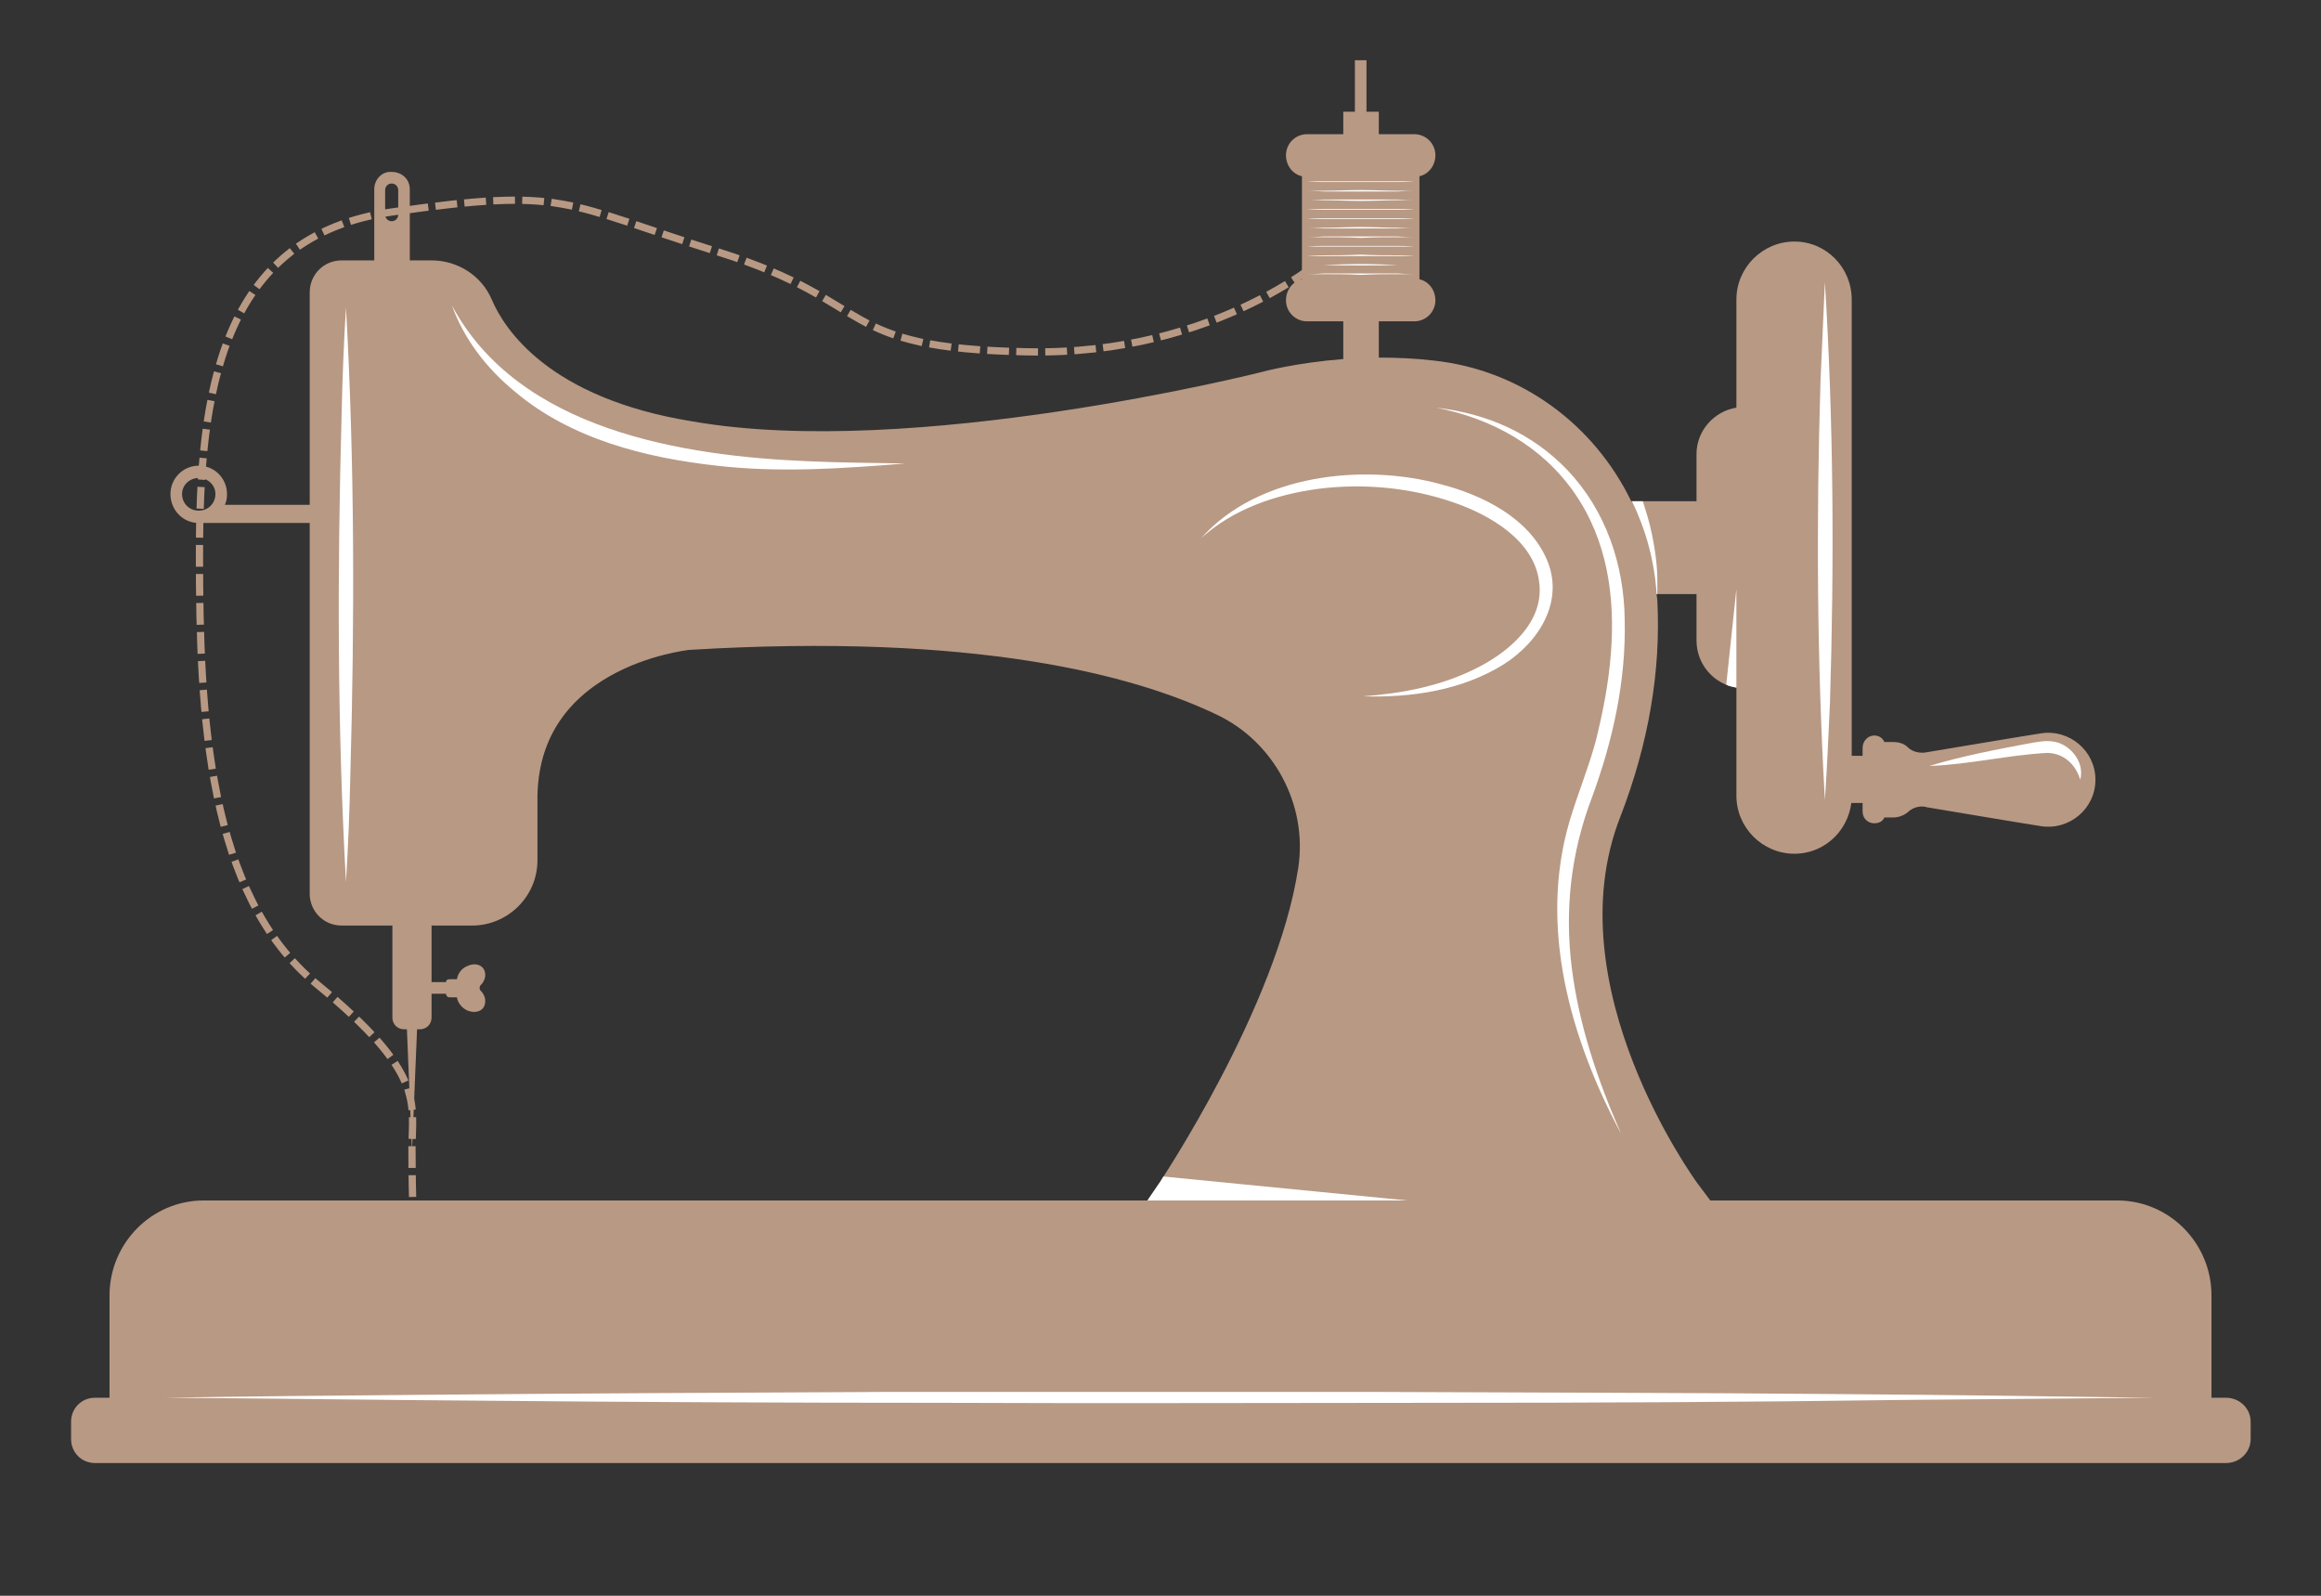 <svg xmlns="http://www.w3.org/2000/svg" viewBox="0 0 320 220" clip-rule="evenodd" fill-rule="evenodd" stroke-linejoin="round" stroke-miterlimit="2"><rect x="0" y="0" width="320" height="220" fill="#333333" stroke="none"/><path d="M306.9 192.7h-2v-14.1c0-7.2-5.8-13.1-13-13.1h-56.1l-1.8-2.4c-0.2-0.3-19.8-27.1-10.6-50.5c3.9-10.1 5.6-20.1 5.1-29.8c0-0.3-0.1-0.6-0.1-0.9h5.5v6.4c0 3.3 2.4 6 5.5 6.5v14.9c0 4.4 3.6 8 8 8c4.4 0 7.9-3.6 7.9-8v-68.4c0-4.4-3.5-8-7.9-8c-4.4 0-8 3.6-8 8v14.9c-3.1 .5-5.5 3.2-5.5 6.4v6.5h-9c-5.1-10.5-15.1-18.1-27.3-19.4c-2.6-0.3-5.1-0.4-7.5-0.4v-5h4.9c1.6 0 2.9-1.3 2.9-2.9c0-1.4-0.9-2.6-2.2-2.9v-14.2c1.3-0.3 2.2-1.5 2.2-2.9c0-1.6-1.3-2.9-2.9-2.9h-4.9v-3.1h-1.7v-7.1h-1.6v7.1h-1.6v3.1h-5c-1.6 0-2.9 1.3-2.9 2.9c0 1.4 .9 2.6 2.2 2.9v14.2c-1.3 .3-2.2 1.5-2.2 2.9c0 1.6 1.3 2.9 2.9 2.9h5v5.2c-6.4 .5-11 1.7-11.3 1.8c-0.4 .1-48.1 12.1-78.4 6.8c-19.9-3.2-26-12.8-27.7-16.8c-1.4-3.3-4.7-5.4-8.3-5.4h-12.4c-2.5 0-4.4 2-4.4 4.4v82.9c0 2.4 1.9 4.4 4.4 4.4h18c4.9 0 9-4 9-9v-8.1c-0.1-7.7 3.3-13.5 10-17.3c5.3-3 10.9-3.6 10.9-3.6c39.6-2.4 61.4 3.5 72.7 8.9c7.9 3.7 12.6 12.4 11.3 21.1c-2.9 19.2-19.1 43.4-19.3 43.7l-1.5 2.2h-130.1c-7.2 0-13 5.9-13 13.1v14.1h-2c-1.9 0-3.3 1.5-3.3 3.3v2.4c0 1.8 1.4 3.3 3.3 3.3h293.8c1.9 0 3.4-1.5 3.4-3.3v-2.4c0-1.8-1.5-3.3-3.4-3.3Z" fill="#b89984" fill-rule="nonzero"></path><path d="M59.5 119.6h-5.4v20.7c0 .9 .7 1.6 1.6 1.6h.4l.7 16.9l.7-16.9h.4c.9 0 1.6-0.7 1.6-1.6v-3.3h2c0 .3 .2 .5 .5 .5h1c.1 .7 .6 1.4 1.4 1.8c1.2 .5 2.5 .1 2.5-1.3c0-0.6-0.3-1.1-0.7-1.5c-0.1-0.2-0.1-0.4 0-0.6c.4-0.4 .7-0.9 .7-1.5c0-1.3-1.3-1.8-2.5-1.2c-0.8 .3-1.3 1.1-1.4 1.8h-1c-0.3 0-0.5 .1-0.5 .4h-2v-15.8Z" fill="#b89984" fill-rule="nonzero" transform="translate(60.5,139.2) translate(-60.5,-139.2)" style="animation:.4s linear infinite both a0_t;"></path><path d="M27.4 70.4c-1.3 0-2.3-1-2.3-2.3c0-1.2 1-2.2 2.3-2.2c1.3 0 2.3 1 2.3 2.2c0 1.3-1 2.3-2.3 2.3Zm25.3 1.7v-2.5h-21.7c.2-0.4 .3-0.9 .3-1.5c0-2.1-1.7-3.9-3.9-3.9c-2.2 0-3.9 1.8-3.9 3.9c0 2.2 1.7 4 3.9 4h25.3Z" fill="#b89984" fill-rule="nonzero" transform="translate(38.1,68.1) translate(-38.1,-68.1)" style="animation:.4s linear infinite both a1_t;"></path><path d="M53.1 26.2c0-0.5 .4-0.9 .9-0.9c.5 0 .9 .4 .9 .9v3.4c0 .5-0.4 .9-0.9 .9c-0.5 0-0.9-0.4-0.9-0.9v-3.4Zm-1.5 21.8h4.9v-21.9c0-1.4-1.1-2.4-2.5-2.4c-1.3-0.1-2.4 1-2.4 2.4v21.9Z" fill="#b89984" fill-rule="nonzero"></path><g transform="translate(271.4,107.5) translate(-271.4,-107.5)" style="animation:1.6s linear infinite both a2_t;"><path d="M254 104.2v6.5h2.8v1.2c0 .9 .7 1.6 1.6 1.6c.7 0 1.2-0.3 1.4-0.8h1.2c.8 0 1.5-0.3 2-0.7c.7-0.7 1.8-1 2.7-0.7c0 0 13.7 2.3 15.7 2.6c3.9 .6 7.5-2.4 7.5-6.4c0-4-3.6-7-7.5-6.4c-2 .3-15.7 2.6-15.7 2.6c-0.9 .2-2 0-2.7-0.7c-0.5-0.5-1.2-0.7-2-0.7h-1.2c-0.2-0.5-0.7-0.9-1.4-0.9c-0.9 0-1.6 .8-1.6 1.7v1.1h-2.8Z" fill="#b89984" fill-rule="nonzero"></path><path d="M283.8 102.4c-1.3-0.4-2.3-0.2-3.6 0c-4.8 .9-9.6 1.8-14.2 3.2c5.5-0.2 10.8-1.5 16.2-1.8c2.3 0 4 1.6 4.6 3.7c.6-2.2-1-4.4-3-5.1Z" fill="#fff" fill-rule="nonzero"></path></g><path d="M4.5 4.7c0 0-15.4 14.3-42 13.7c-26.6-0.5-20.4-6.8-42.3-13.7c-21.9-6.9-21-9-45-5.6c-24 3.3-26.7 25.3-26.7 47.3c0 22 1.1 46.8 16.2 59.2c15.1 12.4 13.1 16.3 13.1 22.8c0 6.5 .3 13.8 .3 13.8" fill="none" stroke-linecap="square" stroke="#b89984" stroke-dasharray="2 2" transform="translate(179,30.1)" style="animation:.3s linear infinite both a3_do;"></path><path d="M187.6 37.7c-1.8 0-3.7 0-5.1 0c-1.4 .1-2.3 .1-2.3 .1c0 0 .9 0 2.3 0c1.4 0 3.3 0 5.1 .1c1.9-0.1 3.7-0.1 5.1-0.1c1.4 0 2.3 0 2.3 0c0 0-0.9 0-2.3-0.1c-1.4 0-3.2 0-5.1 0Zm0-1.3c-1.8 0-3.7 .1-5.1 .1c-1.4 0-2.3 0-2.3 0c0 0 .9 0 2.3 0c1.4 .1 3.3 .1 5.1 .1c1.9 0 3.7 0 5.1-0.1c1.4 0 2.3 0 2.3 0c0 0-0.9 0-2.3 0c-1.4 0-3.2-0.1-5.1-0.1Zm0-1.3c-1.8 .1-3.7 .1-5.1 .1c-1.4 0-2.3 0-2.3 0c0 0 .9 .1 2.3 .1c1.4 0 3.3 0 5.1 0c1.9 0 3.7 0 5.1 0c1.4 0 2.3-0.1 2.3-0.1c0 0-0.9 0-2.3 0c-1.4 0-3.2 0-5.1-0.1Zm0-1.2c-1.8 0-3.7 0-5.1 0c-1.4 0-2.3 .1-2.3 .1c0 0 .9 0 2.3 0c1.4 0 3.3 0 5.1 0c1.9 0 3.7 0 5.1 0c1.4 0 2.3 0 2.3 0c0 0-0.9-0.1-2.3-0.1c-1.4 0-3.2 0-5.1 0Zm0-1.3c-1.8 0-3.7 0-5.1 0c-1.4 .1-2.3 .1-2.3 .1c0 0 .9 0 2.3 0c1.4 0 3.3 0 5.1 .1c1.9-0.1 3.7-0.1 5.1-0.1c1.4 0 2.3 0 2.3 0c0 0-0.9 0-2.3-0.1c-1.4 0-3.2 0-5.1 0Zm0-1.3c-1.8 0-3.7 .1-5.1 .1c-1.4 0-2.3 0-2.3 0c0 0 .9 0 2.3 .1c1.4 0 3.3 0 5.1 0c1.9 0 3.7 0 5.1 0c1.4-0.1 2.3-0.1 2.3-0.1c0 0-0.9 0-2.3 0c-1.4 0-3.2-0.1-5.1-0.1Zm0-1.2c-1.8 0-3.7 0-5.1 0c-1.4 0-2.3 0-2.3 0c0 0 .9 .1 2.3 .1c1.4 0 3.3 0 5.1 0c1.9 0 3.7 0 5.1 0c1.4 0 2.3-0.1 2.3-0.1c0 0-0.9 0-2.3 0c-1.4 0-3.2 0-5.1 0Zm0-1.3c-1.8 0-3.7 0-5.1 0c-1.4 0-2.3 .1-2.3 .1c0 0 .9 0 2.3 0c1.4 0 3.3 0 5.1 0c1.9 0 3.7 0 5.1 0c1.4 0 2.3 0 2.3 0c0 0-0.9-0.1-2.3-0.1c-1.4 0-3.2 0-5.1 0Zm0-1.3c-1.8 0-3.7 0-5.1 0c-1.4 .1-2.3 .1-2.3 .1c0 0 .9 0 2.3 0c1.4 0 3.3 .1 5.1 .1c1.9 0 3.7-0.1 5.1-0.1c1.4 0 2.3 0 2.3 0c0 0-0.9 0-2.3-0.1c-1.4 0-3.2 0-5.1 0Zm0-1.3c-1.8 0-3.7 .1-5.1 .1c-1.4 0-2.3 0-2.3 0c0 0 .9 0 2.3 .1c1.4 0 3.3 0 5.1 0c1.9 0 3.7 0 5.1 0c1.4-0.1 2.3-0.1 2.3-0.1c0 0-0.9 0-2.3 0c-1.4 0-3.2-0.1-5.1-0.1Zm0-1.1c1.9 0 3.7 0 5.1 0c1.4 0 2.3-0.1 2.3-0.1c0 0-0.9 0-2.3 0c-1.4 0-3.2 0-5.1 0c-1.8 0-3.7 0-5.1 0c-1.4 0-2.3 0-2.3 0c0 0 .9 .1 2.3 .1c1.4 0 3.3 0 5.1 0Z" fill="#fff" fill-rule="nonzero"></path><path d="M254.2 192.2c-21.4-0.2-42.8-0.2-64.1-0.3c-22.8 0-45.6 0-68.4 0c-21.4 .1-42.8 .2-64.2 .4c-11.6 .1-23.2 .2-34.8 .4c.2 0 .4 0 .6 0c14.2 .1 28.4 .3 42.5 .4c21.4 .2 42.8 .3 64.1 .3c22.8 .1 45.6 0 68.4 0c21.4 0 42.8-0.1 64.2-0.4c11.6-0.1 23.2-0.2 34.8-0.3c-0.2 0-0.4 0-0.6 0c-14.2-0.2-28.4-0.4-42.5-0.5Zm-93.8-30c-0.4 .7-0.6 1-0.7 1.1l-1.5 2.2h35.8l-33.6-3.3Zm56.7-94.2c4.5 6.5 5.6 14.3 5 22c-0.3 4.1-1.1 8.2-2.1 12.2c-1 3.7-2.5 7.3-3.6 11c-4.3 14.6 .1 30 7.1 43.1c-3.2-7.3-5.8-14.9-6.8-22.9c-1-8.1-0.1-15.9 2.8-23.5c2.9-7.9 4.7-16.1 4.5-24.5c-0.1-7.6-2.6-15-7.9-20.6c-4.9-5.1-11.1-7.8-18.1-8.6c7.7 1.5 14.6 5.3 19.1 11.8Zm-168.8 38.9c.6-21.5 .6-43.1-0.6-64.5c-0.3 4.9-0.5 9.8-0.6 14.7c-0.6 21.5-0.6 43 .6 64.5c.3-4.9 .5-9.8 .6-14.7Zm204-10c.6-19.3 .5-38.7-0.7-58c-0.2 4.5-0.4 9-0.6 13.5c-0.6 19.3-0.5 38.6 .6 57.9c.3-4.5 .5-8.9 .7-13.4Zm-51.8-27.6c4.9 1.7 11 5.2 11.7 10.9c.8 5.6-4.3 9.8-8.8 12c-4.8 2.4-10.1 3.4-15.5 3.8c6.7 .2 13.6-0.8 19.4-4.4c4.9-3.1 8.5-8.8 5.9-14.6c-2.5-5.6-8.7-8.7-14.4-10.2c-10.8-3-25.4-1.4-33.2 7.4c4.4-4 10.2-6 16.1-6.8c6.2-0.8 12.8-0.2 18.8 1.9Zm38.9 25.5v-13.6l-1.4 13.2c.4 .2 .9 .3 1.4 .4Zm-11-12.9h.1c0-0.5 0-1.2 0-2c0-1.8-0.3-4.2-0.8-6.5c-0.3-1.5-0.8-3-1.2-4.3h-1.5c1.9 3.9 3.1 8.2 3.4 12.8Zm-157.4-27.9c7.7 6.5 17.9 9.1 27.8 10.2c8.7 1 17.3 .4 26-0.3c-4.4-0.1-8.8-0.1-13.1-0.3c-17.6-0.7-40.2-4.3-49.4-21.5c1.7 4.7 4.8 8.7 8.7 11.9Z" fill="#fff" fill-rule="nonzero"></path></svg>
